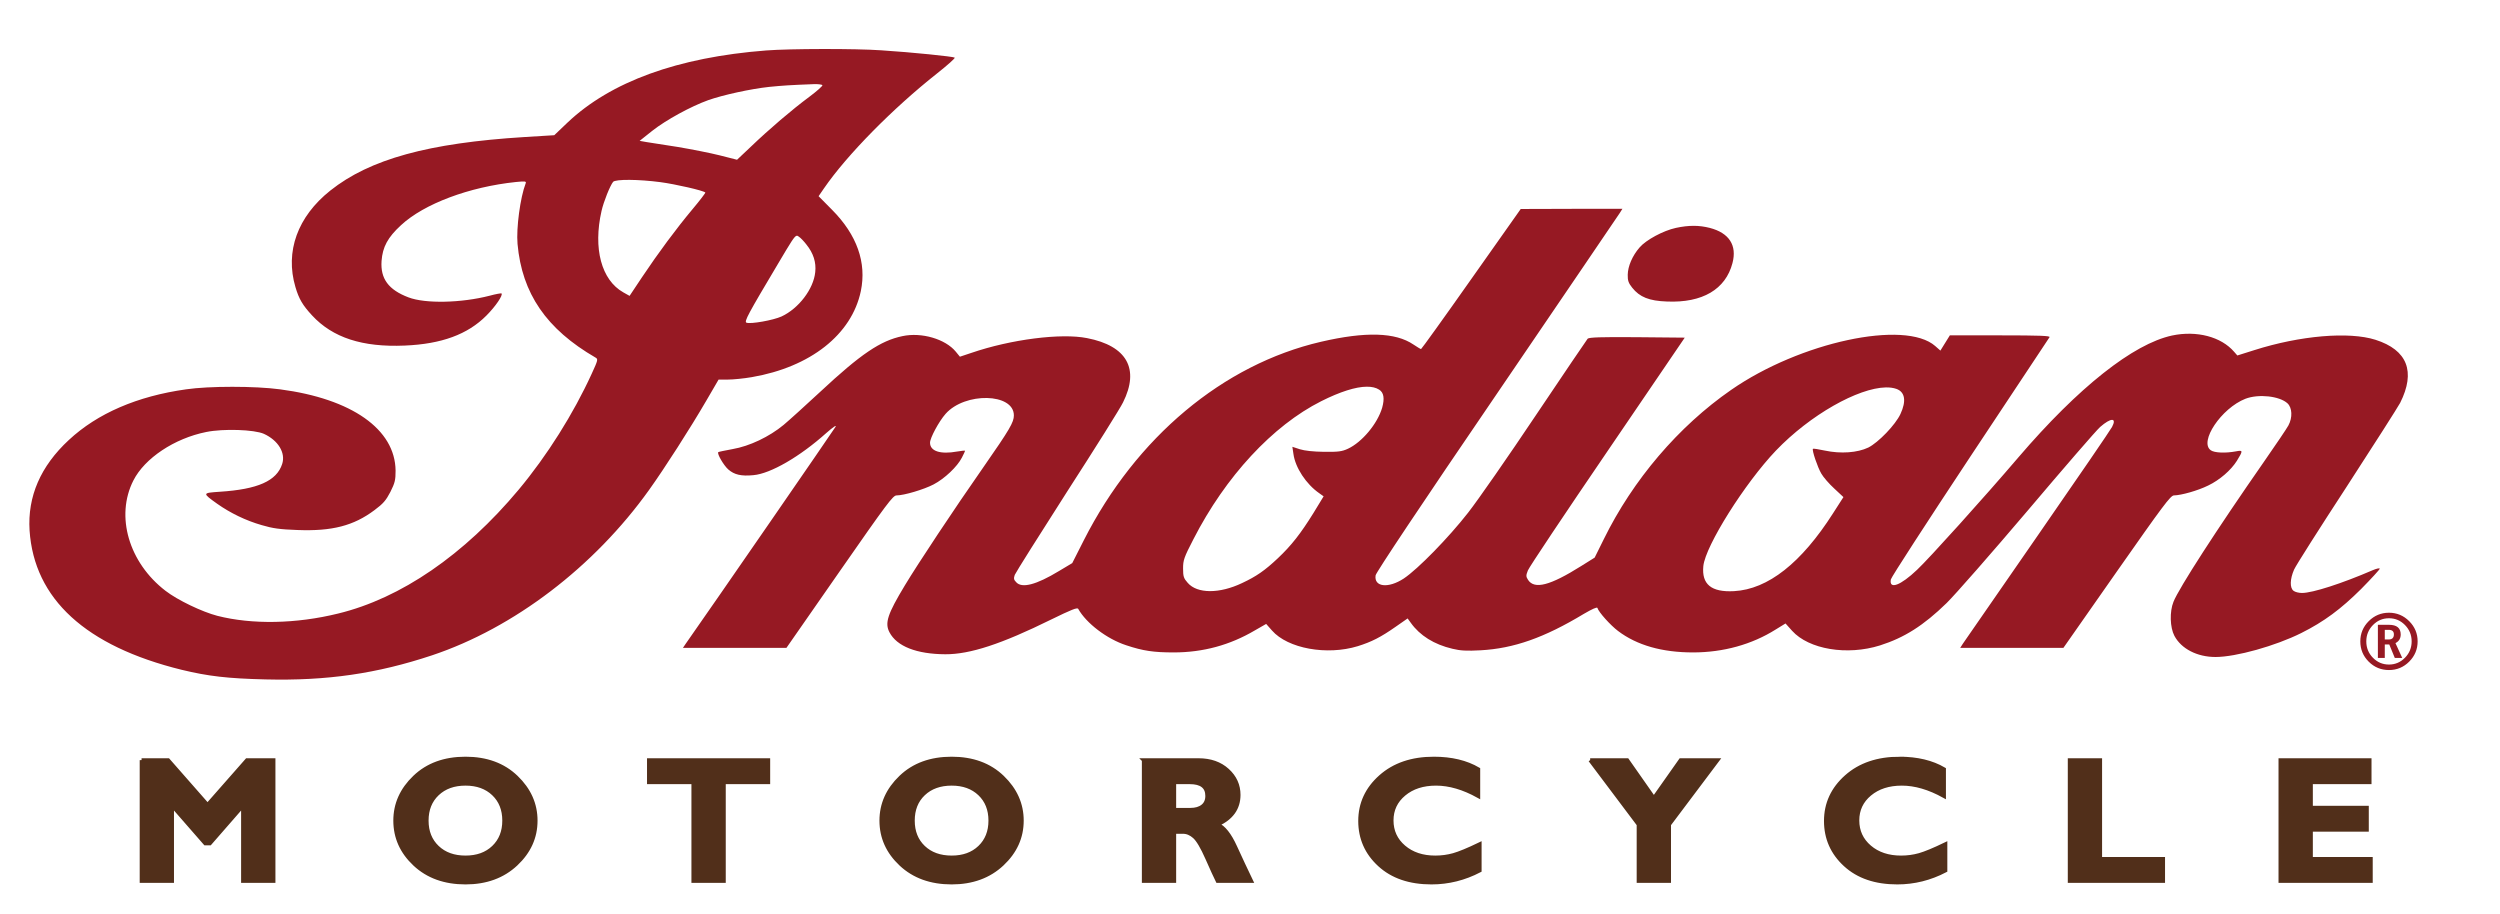 <?xml version="1.0" encoding="UTF-8" standalone="no"?><svg id="svg2" viewBox="0 0 328.001 119.878" height="149.847" width="410.001" version="1.0" xmlns="http://www.w3.org/2000/svg">
  <defs id="defs40"></defs>
  <g style="font-size:114.531px;font-style:normal;font-variant:normal;font-weight:bold;font-stretch:normal;text-align:start;line-height:125%;letter-spacing:0px;word-spacing:0px;writing-mode:lr-tb;text-anchor:start;fill:#512f1a;fill-opacity:1;stroke:#512f1a;stroke-width:2.4;stroke-miterlimit:4;stroke-opacity:1;font-family:Gill Sans MT;-inkscape-font-specification:Gill Sans MT Bold" id="text3834" transform="matrix(0.206,0,0,0.203,-3.18,-1.749)">
    <path style="stroke-width:3" id="path3854" transform="scale(0.794,0.806)" d="m 392.844,618.969 c -16.812,10e-5 -30.411,4.963 -40.812,14.906 -10.402,9.943 -15.594,21.57 -15.594,34.844 0,13.505 5.215,25.164 15.688,34.969 10.472,9.805 24.048,14.688 40.719,14.688 16.483,0 29.981,-4.93 40.5,-14.781 10.519,-9.851 15.781,-21.463 15.781,-34.875 -1.3e-4,-13.227 -5.184,-24.846 -15.562,-34.812 -10.378,-9.966 -23.954,-14.937 -40.719,-14.938 z m 389.969,0 c -16.812,10e-5 -30.411,4.963 -40.812,14.906 -10.402,9.943 -15.625,21.57 -15.625,34.844 0,13.505 5.247,25.164 15.719,34.969 10.472,9.805 24.048,14.688 40.719,14.688 16.483,0 29.981,-4.93 40.5,-14.781 10.519,-9.851 15.781,-21.463 15.781,-34.875 -1.3e-4,-13.227 -5.184,-24.846 -15.562,-34.812 -10.378,-9.966 -23.954,-14.937 -40.719,-14.938 z m 386.781,0 c -17.61,10e-5 -31.863,4.85 -42.781,14.562 -10.918,9.712 -16.375,21.548 -16.375,35.469 0,13.921 5.176,25.621 15.531,35.125 10.355,9.504 24.25,14.25 41.719,14.25 13.477,0 26.384,-3.196 38.688,-9.625 l 0,-21.156 c -9.298,4.486 -16.304,7.369 -21,8.688 -4.696,1.318 -9.585,1.969 -14.656,1.969 -10.237,2e-5 -18.637,-2.779 -25.188,-8.375 -6.551,-5.596 -9.812,-12.71 -9.812,-21.312 -1e-4,-8.556 3.324,-15.598 9.969,-21.125 6.645,-5.527 15.184,-8.281 25.656,-8.281 10.66,9e-5 21.978,3.293 33.906,9.906 l 0,-21.562 c -9.721,-5.688 -21.615,-8.531 -35.656,-8.531 z m 373.625,0 c -17.61,10e-5 -31.894,4.85 -42.813,14.562 -10.918,9.712 -16.375,21.548 -16.375,35.469 0,13.921 5.176,25.621 15.531,35.125 10.355,9.504 24.281,14.25 41.75,14.25 13.477,0 26.353,-3.196 38.656,-9.625 l 0,-21.156 c -9.298,4.486 -16.273,7.369 -20.969,8.688 -4.696,1.318 -9.585,1.969 -14.656,1.969 -10.237,2e-5 -18.637,-2.779 -25.188,-8.375 -6.551,-5.596 -9.812,-12.71 -9.812,-21.312 0,-8.556 3.292,-15.598 9.937,-21.125 6.645,-5.527 15.215,-8.281 25.688,-8.281 10.66,9e-5 21.947,3.293 33.875,9.906 l 0,-21.562 c -9.721,-5.688 -21.584,-8.531 -35.625,-8.531 z m -1410.219,1.25 0,96.906 24.5,0 0,-60.5 26.562,30.406 3.75,0 26.531,-30.406 0,60.5 24.531,0 0,-96.906 -21.344,0 -31.625,35.938 -31.562,-35.938 -21.344,0 z m 406.938,0 0,17.75 35.625,0 0,79.156 24.531,0 0,-79.156 35.625,0 0,-17.75 -95.781,0 z m 396.938,0 0,96.906 24.5,0 0,-39.344 7.031,0 c 3.24,4e-5 6.284,1.3 9.125,3.844 2.841,2.544 6.251,8.278 10.219,17.25 3.968,8.972 6.747,15.059 8.344,18.25 l 27,0 c -4.133,-8.602 -8.437,-17.757 -12.875,-27.469 -4.438,-9.712 -9.147,-15.639 -14.125,-17.812 11.27,-5.134 16.906,-13.067 16.906,-23.75 -10e-5,-7.723 -2.974,-14.284 -8.938,-19.719 -5.964,-5.434 -13.717,-8.156 -23.25,-8.156 l -43.938,0 z m 358.094,0 38.812,51.625 0,45.281 24.531,0 0,-45.281 38.812,-51.625 -29.594,0 -21.469,30.469 -21.344,-30.469 -29.75,0 z m 384.625,0 0,96.906 75,0 0,-17.75 -50.5,0 0,-79.156 -24.5,0 z m 169.031,0 0,96.906 72.562,0 0,-17.75 -48.031,0 0,-23.312 44.875,0 0,-17.75 -44.875,0 0,-20.344 47.063,0 0,-17.75 -71.594,0 z m -887.25,17.75 12.406,0 c 9.345,9e-5 14,3.662 14,10.969 -6e-5,3.561 -1.207,6.3 -3.625,8.219 -2.418,1.919 -5.68,2.875 -9.812,2.875 l -12.969,0 0,-22.062 z m -568.531,1.188 c 9.298,9e-5 16.786,2.714 22.469,8.125 5.682,5.411 8.531,12.558 8.531,21.438 -9e-5,8.833 -2.849,15.972 -8.531,21.406 -5.682,5.434 -13.171,8.125 -22.469,8.125 -9.345,2e-5 -16.857,-2.691 -22.562,-8.125 -5.706,-5.434 -8.563,-12.573 -8.562,-21.406 -4e-5,-8.88 2.857,-16.026 8.562,-21.438 5.706,-5.411 13.217,-8.125 22.562,-8.125 z m 389.969,0 c 9.298,9e-5 16.786,2.714 22.469,8.125 5.682,5.411 8.531,12.558 8.531,21.438 -9e-5,8.833 -2.849,15.972 -8.531,21.406 -5.682,5.434 -13.171,8.125 -22.469,8.125 -9.345,2e-5 -16.888,-2.691 -22.594,-8.125 -5.706,-5.434 -8.531,-12.573 -8.531,-21.406 -4e-5,-8.88 2.826,-16.026 8.531,-21.438 5.706,-5.411 13.249,-8.125 22.594,-8.125 z"></path>
  </g>
  <g style="fill:#000000;stroke:none" id="g6" transform="matrix(0.02,0,0,-0.02,-3.18,120.8)">
    <path style="fill:#961923;fill-opacity:1;stroke:none" id="path8" transform="matrix(8,0,0,-8,0,6000)" d="M 694.5,35.188 C 676.016,35.219 657.812,35.625 648.125,36.375 575.5,42 520.625,62 485.25,95.5 l -10.875,10.375 -24.375,1.5 c -78.75,4.875 -126.875,18.125 -159.25,43.875 -26.875,21.375 -37.25,50 -28.625,79.125 2.875,9.75 5.875,14.875 13.625,23.25 16.875,18.25 41.25,26.25 76,24.75 30.125,-1.25 51.625,-9.125 67,-24.625 7.5,-7.5 13.75,-16.75 12.375,-18.125 -0.375,-0.25 -4.75,0.5 -9.75,1.875 -23.25,6 -52.75,6.625 -66.5,1.375 -16.5,-6.25 -23.125,-15.375 -22.125,-29.875 0.875,-11.5 5,-19.25 16,-29.375 18.875,-17.5 55.875,-31.375 94.25,-35.375 7.75,-0.75 8.625,-0.625 7.875,1.25 -4.375,11.375 -7.75,36.5 -6.625,49.5 3.625,40.625 23.625,69.875 64,93.25 2.125,1.25 2,2 -3.125,13.125 -15,32.875 -36.625,67.25 -60,95.25 -44.625,53.375 -96.5,89 -148,101.5 -34.5,8.5 -70.5,9.125 -99,1.875 -12.5,-3.25 -32.625,-12.875 -42.5,-20.5 -30.125,-23.125 -41.25,-61.25 -26.375,-90.5 9.25,-18.25 33.625,-34.5 59.75,-39.75 14.125,-2.875 39.375,-2 47.25,1.5 11.75,5.375 18,15.625 15,24.75 -4.5,13.875 -20,20.75 -51.125,22.75 -14.5,1 -14.5,1 -2.125,9.875 10.625,7.5 23.375,13.75 36.5,17.5 8.875,2.625 14.75,3.5 29.25,4 28.375,1.125 46.125,-3.5 63.125,-16.25 7.25,-5.375 9.5,-8 13.125,-15 3.75,-7.5 4.25,-9.75 4.25,-17.5 C 343.875,347 308.375,322 249.5,314.25 c -20.5,-2.75 -58.25,-2.75 -77,0 -40.125,5.625 -72.75,19.75 -96.125,41.5 -23.25,21.5 -34,46.375 -32.25,74.25 3.75,56.125 46,94.875 124.75,114.25 21.75,5.25 37.5,7.125 68.75,7.875 50.375,1.25 91.375,-4.75 136.5,-19.75 67,-22.375 132.875,-72.5 178,-135.625 C 564.75,379.125 586,346 599,323.625 l 10.125,-17.375 7.75,0 c 4.25,0 13,-0.875 19.5,-2 48,-8.25 81.875,-34.875 89.375,-70.5 4.875,-23.375 -3.125,-46.125 -23.625,-66.75 l -11,-11.125 4.375,-6.375 C 714.5,121.875 752,83.875 788.375,55.125 796.75,48.5 803.25,42.75 802.75,42.25 c -1,-0.875 -35,-4.375 -60.25,-6 -10.75,-0.75 -29.516,-1.094 -48,-1.062 z M 687.125,64 c 3.5,-0.125 6.75,0.25 7.125,0.875 0.375,0.5 -4.5,4.875 -10.875,9.625 -14,10.375 -32.75,26.375 -47.875,40.875 L 624.25,126 610,122.375 c -7.875,-2 -23.375,-5 -34.375,-6.875 -11,-1.75 -22.5,-3.5 -25.625,-4 l -5.625,-1 10.375,-8.25 c 11.25,-8.875 31.625,-20 45.875,-25.125 12,-4.25 34.875,-9.25 50,-10.875 11.375,-1.125 17.125,-1.5 36.5,-2.25 z m -151.062,78.5 c 7.219,0.047 16.438,0.688 25.438,1.875 12.125,1.625 35.25,6.875 36.75,8.5 0.25,0.25 -4.375,6.375 -10.375,13.5 -13.5,16.125 -28.125,35.875 -41.5,55.875 L 536.125,237.625 531,234.75 c -18,-10.125 -24.875,-36 -17.875,-66.75 1.75,-7.75 7,-20.75 9.5,-23.875 1,-1.125 6.219,-1.672 13.438,-1.625 z m 772.562,23.75 -41.75,0.125 -40.5,57.375 c -22.25,31.625 -40.875,57.5 -41.25,57.5 -0.375,0 -3.25,-1.75 -6.25,-3.75 -14.75,-10 -39.125,-10.75 -75.75,-2.25 -80.25,18.625 -151.625,78.25 -194.5,162.75 l -9.5,18.75 -10.875,6.5 c -18.75,11.375 -30.5,14.375 -35.125,9.125 -2,-2 -2.125,-3.125 -1.125,-6 0.75,-1.875 20.125,-32.625 43,-68.375 23,-35.625 43.625,-68.5 45.75,-73 13.75,-27.5 3.25,-46.375 -29.5,-52.75 -21.25,-4.25 -62.375,1 -94.875,12.125 L 807,287.5 l -3.375,-4.125 c -8.5,-10.375 -28.125,-16.125 -43.75,-12.75 -18,3.75 -34.125,14.625 -67.375,45.625 -12,11.125 -25.5,23.375 -30,27.125 -11.75,9.75 -28,17.5 -41.875,19.875 -6.125,1.125 -11.5,2.25 -11.75,2.5 -1.25,1.125 4.375,10.875 8.25,14.25 4.875,4.25 10.5,5.625 20.625,4.625 14,-1.25 38,-15.125 59.625,-34.5 5.75,-5 8.625,-7 7.625,-5.125 -1.25,2.25 -100.25,145.75 -122.75,177.75 l -2.375,3.5 42.5,0 42.375,0 43.5,-62.5 c 38.875,-55.875 43.875,-62.5 46.75,-62.5 6.125,0 22.5,-4.875 30.375,-9 9.125,-4.75 19.5,-14.625 23.25,-22 1.5,-2.875 2.625,-5.375 2.625,-5.625 0,-0.25 -3,0 -6.5,0.625 C 791,367.75 782.5,365 782.5,358 c 0,-3.875 7.25,-17.375 12.75,-23.625 15.875,-18 56,-17.125 56,1.25 0,5.625 -3.25,11.25 -25,42.5 -24.125,34.5 -53.75,79.25 -64.375,96.875 -14.25,23.625 -16.625,30.875 -12.625,38.5 6,11.5 22.25,17.875 45.75,18 20.125,0.125 46.125,-8.375 86.875,-28.5 16.625,-8.125 21.375,-10 22.125,-8.75 6.625,11.875 23.625,24.75 39.375,29.875 13.875,4.625 22.5,5.875 39,5.875 24,0 46,-6 66.375,-18 l 9.375,-5.375 4.75,5.375 c 13,14.875 45.125,20.625 70.375,12.875 11.25,-3.5 18.875,-7.375 31,-15.875 l 9.875,-6.875 2.625,3.625 c 7.375,10.375 19.125,17.75 34.125,21.25 6.625,1.625 11.875,1.875 23.125,1.25 27.125,-1.5 52.125,-10.25 84.625,-29.875 6.875,-4 10.75,-5.75 11.125,-4.875 1.125,3.625 10.75,14.25 16.875,18.875 15.5,11.75 36.125,17.625 61.5,17.625 24.875,0 48.25,-6.5 67.75,-18.75 l 8.125,-5 5.375,6 c 13.75,15.25 45.125,20.5 72.125,12 20,-6.375 35.625,-16.25 54.625,-34.75 7.125,-7 37,-41.125 66.625,-76 29.5,-34.875 56.125,-65.625 59.25,-68.375 8.875,-7.75 13.875,-7.75 9.75,0 -1.125,2.25 -28.5,42.25 -61,89.125 -32.5,46.875 -60,86.625 -61.25,88.5 l -2.25,3.5 42.25,0 42.375,0 43.75,-62.5 c 37.75,-53.875 44.125,-62.5 46.875,-62.5 6.125,-0.125 19.5,-3.875 28.125,-8.125 9.375,-4.5 18.625,-12.5 23.5,-20.25 5.125,-8.375 5.125,-8.875 -0.75,-7.75 -8.625,1.625 -17.625,1.25 -20.625,-0.875 -9.875,-6.875 8.625,-34.5 28.375,-42.25 10.75,-4.125 28,-2.25 34.5,3.75 3.875,3.625 4.25,11.625 0.75,18.125 -1.25,2.375 -10.375,15.875 -20.125,29.875 -38.5,55.25 -69.75,103.625 -74.125,114.75 -3.25,8 -2.875,21 0.75,27.875 5.625,10.625 18.625,17.375 33.75,17.375 16.75,0 49.25,-9.125 70.25,-19.625 18.75,-9.375 32.5,-19.625 49.125,-36.125 8.375,-8.5 15.25,-16 15.25,-16.625 0,-0.75 -2.625,-0.125 -5.875,1.25 -24.875,10.75 -49.125,18.625 -57.875,18.625 -2.5,0 -5.625,-0.75 -6.875,-1.75 -3.25,-2.375 -3,-9.625 0.375,-17.375 1.375,-3.25 20.875,-33.875 43.125,-68 22.25,-34.25 42,-65.25 43.875,-68.75 12.875,-25.625 6,-43.375 -20.25,-51.75 -21.75,-6.875 -61.625,-3.5 -99.375,8.5 l -13.875,4.375 -2.625,-3 c -10.625,-12.375 -30.75,-17.625 -50.875,-13.375 -31.875,6.875 -76.875,42.5 -126,99.875 -28.5,33.375 -73.25,83 -83.125,92.25 -13.5,12.875 -23.125,16.5 -21.5,7.875 0.375,-1.875 29.625,-47 64.875,-100.25 35.375,-53.25 64.625,-97.5 65.25,-98.375 0.75,-1.125 -7.75,-1.5 -40.5,-1.5 l -41.25,0 -3.875,6.25 -3.875,6.25 -4.25,-3.75 C 1582,257 1495.875,275.5 1439.375,314.75 1396.25,344.625 1358.875,388.5 1335,437.125 l -7.5,15.125 -11,6.875 c -25.625,16.125 -38.375,19.375 -43.625,11.375 -1.75,-2.75 -1.75,-3.625 -0.125,-7.75 1,-2.625 30.375,-46.625 65.25,-97.75 l 63.375,-93.125 -39,-0.375 c -30.25,-0.25 -39.5,0.125 -40.625,1.25 -0.75,0.875 -19.875,29.125 -42.375,62.625 -22.5,33.625 -47.5,69.625 -55.625,80 -16,20.5 -41.125,46.25 -52.75,54 -12.75,8.375 -24.625,7 -23.125,-2.625 0.5,-2.5 36.75,-57 99.375,-148.75 54.25,-79.75 99.625,-146.375 100.875,-148.375 l 2.125,-3.375 -41.625,0 z m 100,13.938 c -4.516,0 -9.25,0.562 -14.5,1.688 -10.375,2.25 -24.5,9.875 -29.75,16 -6,6.875 -9.625,15.5 -9.75,22.375 -0.125,4.75 0.625,6.875 3.625,10.625 6.125,7.75 14,10.875 28.5,11.375 29.125,1.25 48.125,-10 53.75,-31.5 3.875,-14.625 -2.75,-24.75 -18.625,-28.875 -4.438,-1.125 -8.734,-1.688 -13.25,-1.688 z m -735.438,8.125 c 0.611,-0.086 1.125,0.312 1.812,0.812 1.375,0.875 4.125,3.75 6.125,6.375 5.75,7.125 8.125,14.625 7.25,22.625 C 687,232 674.75,248 660.75,254.5 c -6.875,3.125 -25.25,6.375 -28.75,5.125 -2.125,-0.875 1.25,-7 25.875,-48.375 10.781,-18.188 13.479,-22.68 15.312,-22.938 z m 467.5,123.781 c 4.14,-0.025 7.523,0.766 10.062,2.406 3.875,2.375 4.625,7.25 2.5,14.875 -3.875,13.125 -16.5,28.25 -28.125,33.625 -4.875,2.25 -7.875,2.625 -19.5,2.5 -8.875,-0.125 -15.875,-0.875 -19.875,-2.125 l -6.125,-2 0.875,5.875 c 1.5,11.125 10.375,24.75 21.25,32.25 l 3.5,2.5 -8.375,13.75 c -10.5,16.875 -18,26.5 -29.125,37 -10.75,10.125 -17.625,14.875 -29.375,20.375 -18.625,8.875 -36.75,8.75 -44.5,-0.125 C 990.5,469.25 990,467.75 990,461.125 c 0,-6.75 0.75,-9 8.5,-24 26.375,-51.5 65,-93.125 104.75,-113.125 15.555,-7.82 28.33,-11.852 37.438,-11.906 z m 425.562,0.594 c 3.24,-0.06 6.141,0.328 8.625,1.188 7.125,2.5 8.375,9.875 3.375,20.625 -4.125,8.875 -18.125,23.375 -26.375,27.5 -8.875,4.25 -22.625,5.25 -35.5,2.5 -5.125,-1.125 -9.5,-1.75 -9.875,-1.5 -1,1 3.75,15.125 6.875,20.375 1.625,2.875 6.375,8.375 10.625,12.25 l 7.5,7 -8.5,13.25 c -26,40.75 -53.375,62.375 -81.25,63.875 -18.625,1 -26.625,-5.625 -25.125,-20.625 1.75,-16.625 34,-67.875 59.5,-94.625 28.219,-29.422 67.445,-51.389 90.125,-51.812 z m 412.594,184.75 c -6.451,4e-5 -11.986,2.3 -16.594,6.906 -4.608,4.606 -6.906,10.15 -6.906,16.594 0,6.488 2.289,12.03 6.875,16.625 4.586,4.595 10.13,6.875 16.625,6.875 6.473,0 11.997,-2.289 16.594,-6.906 4.597,-4.617 6.906,-10.15 6.906,-16.594 0,-6.422 -2.299,-11.945 -6.906,-16.562 -4.608,-4.617 -10.143,-6.937 -16.594,-6.938 z m 0,4.531 c 5.112,4e-5 9.482,1.842 13.125,5.562 3.642,3.72 5.469,8.203 5.469,13.406 0,5.226 -1.826,9.686 -5.469,13.406 -3.643,3.72 -8.013,5.594 -13.125,5.594 -5.135,10e-6 -9.525,-1.864 -13.156,-5.562 -3.631,-3.698 -5.438,-8.167 -5.438,-13.438 0,-5.204 1.826,-9.686 5.469,-13.406 3.642,-3.72 8.012,-5.562 13.125,-5.562 z m -9.094,5.375 0,27.188 5.656,0 0,-11.062 3.688,0 4.531,11.062 6.094,0 -5.563,-12.188 c 2.874,-1.461 4.312,-3.807 4.313,-7.062 -2e-4,-5.292 -3.196,-7.937 -9.625,-7.938 l -9.094,0 z m 5.656,4.125 3.219,0 c 2.83,3e-5 4.25,1.239 4.25,3.719 -10e-5,2.79 -1.429,4.188 -4.281,4.188 l -3.188,0 0,-7.906 z"></path>
  </g>
  <g style="font-size:54.172px;font-style:normal;font-variant:normal;font-weight:normal;font-stretch:normal;text-align:start;line-height:125%;letter-spacing:0px;word-spacing:0px;writing-mode:lr-tb;text-anchor:start;fill:#000000;fill-opacity:1;stroke:none;font-family:Franklin Gothic Medium Cond;-inkscape-font-specification:Franklin Gothic Medium Cond" id="text3017" transform="matrix(0.203,0,0,0.205,-3.18,-1.749)"></g>
</svg>

